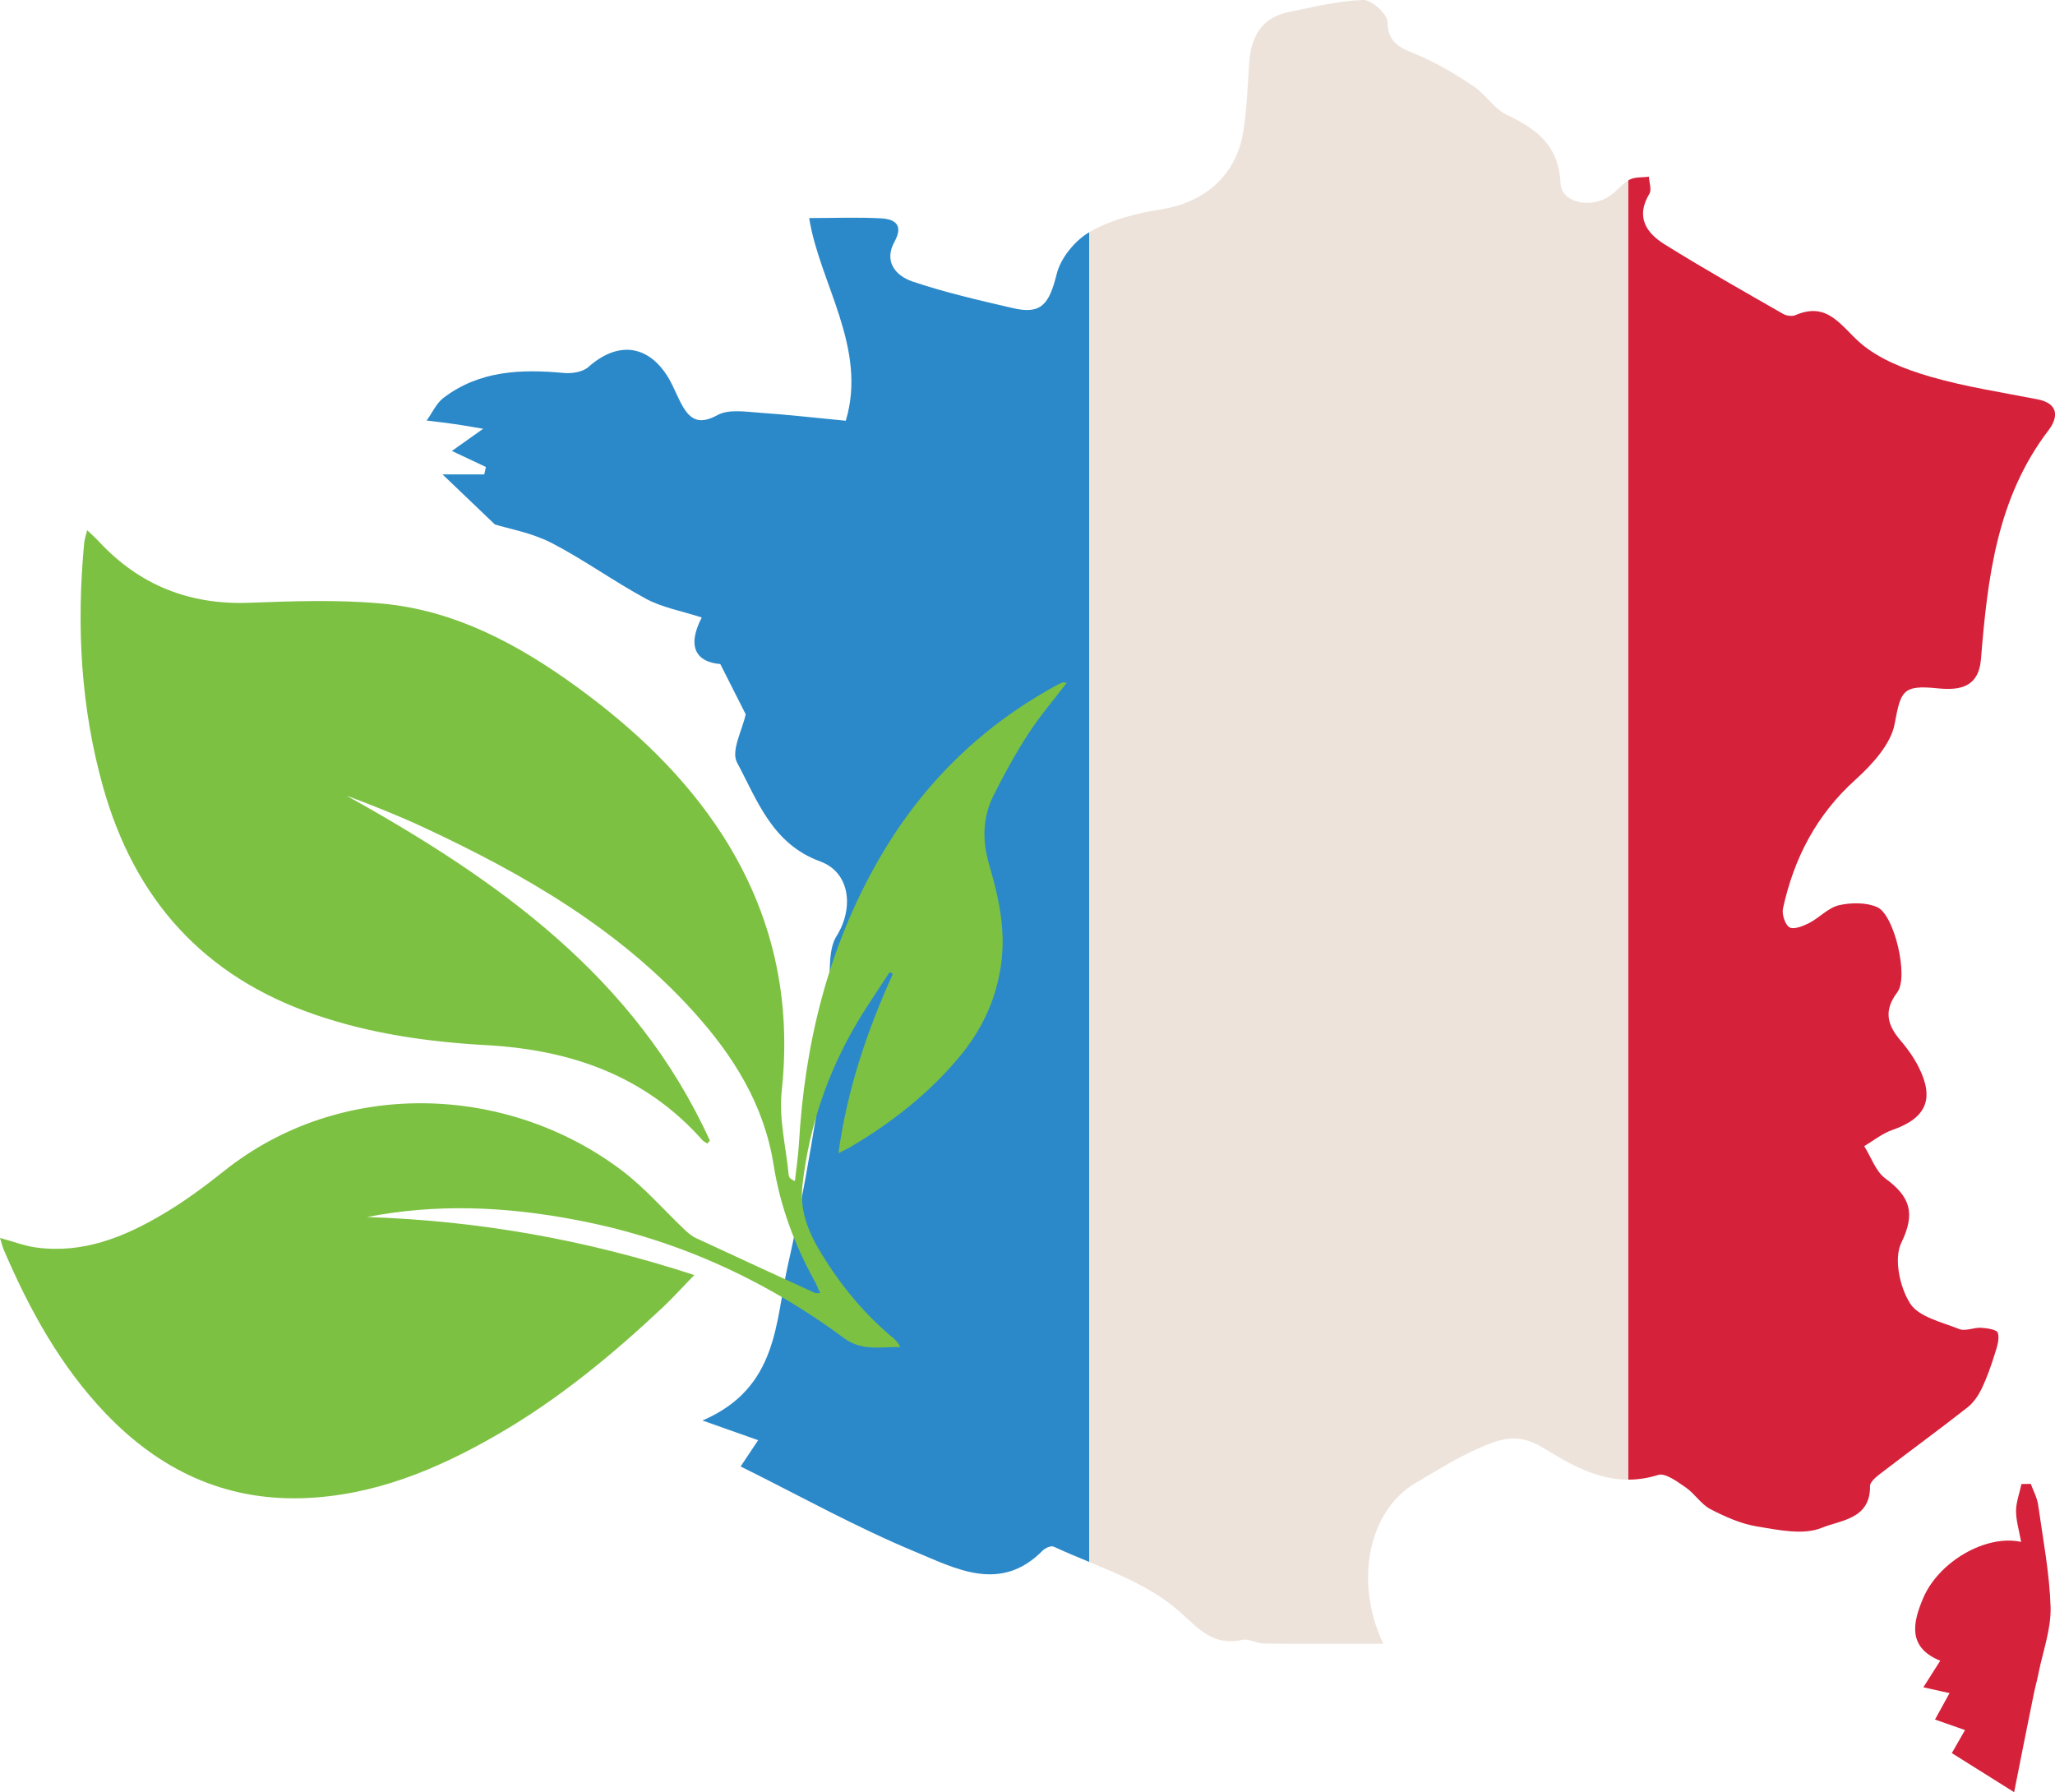 <?xml version="1.0" encoding="utf-8"?>
<!-- Generator: Adobe Illustrator 16.0.0, SVG Export Plug-In . SVG Version: 6.00 Build 0)  -->
<!DOCTYPE svg PUBLIC "-//W3C//DTD SVG 1.1//EN" "http://www.w3.org/Graphics/SVG/1.1/DTD/svg11.dtd">
<svg version="1.1" id="Calque_1" xmlns="http://www.w3.org/2000/svg" xmlns:xlink="http://www.w3.org/1999/xlink" x="0px" y="0px"
	 width="45.868px" height="40px" viewBox="0 0 45.868 40" enable-background="new 0 0 45.868 40" xml:space="preserve">
<g>
	<path fill="#2B89C9" d="M23.586,6.115c-0.17,0.681-0.348,0.912-0.987,0.76c-0.751-0.174-1.507-0.347-2.235-0.593
		c-0.373-0.127-0.644-0.445-0.397-0.89c0.2-0.365,0.016-0.499-0.292-0.518c-0.521-0.029-1.043-0.007-1.614-0.007
		c0.226,1.442,1.306,2.897,0.817,4.524c-0.706-0.068-1.303-0.137-1.899-0.177c-0.322-0.022-0.705-0.087-0.958,0.047
		c-0.456,0.253-0.651,0.072-0.836-0.29c-0.087-0.17-0.155-0.343-0.249-0.51c-0.445-0.767-1.136-0.86-1.798-0.274
		C13.014,8.301,12.774,8.34,12.6,8.326c-0.961-0.091-1.894-0.059-2.7,0.553C9.738,9.002,9.647,9.216,9.523,9.386
		c0.188,0.025,0.378,0.043,0.567,0.072c0.174,0.021,0.346,0.054,0.694,0.112c-0.338,0.238-0.497,0.351-0.698,0.495
		c0.293,0.138,0.528,0.249,0.76,0.358c-0.013,0.058-0.025,0.111-0.038,0.166H9.878c0.365,0.351,0.737,0.705,1.168,1.117
		c0.295,0.091,0.811,0.182,1.259,0.409c0.727,0.376,1.399,0.864,2.123,1.255c0.361,0.191,0.787,0.268,1.235,0.412
		c-0.35,0.674-0.1,0.999,0.414,1.039c0.226,0.448,0.405,0.799,0.567,1.121c-0.072,0.347-0.332,0.813-0.195,1.074
		c0.456,0.85,0.783,1.819,1.863,2.213c0.667,0.246,0.749,1.046,0.358,1.668c-0.133,0.21-0.144,0.518-0.152,0.781
		c-0.018,0.423,0.08,0.854,0.015,1.262c-0.286,1.772-0.55,3.553-0.948,5.299c-0.281,1.252-0.207,2.738-1.906,3.466
		c0.523,0.185,0.855,0.304,1.243,0.44c-0.163,0.243-0.315,0.475-0.391,0.586c1.325,0.658,2.577,1.357,3.894,1.903
		c0.908,0.376,1.906,0.929,2.847-0.025c0.056-0.058,0.189-0.116,0.249-0.087c0.259,0.119,0.524,0.231,0.791,0.34V5.183
		C23.987,5.374,23.673,5.762,23.586,6.115"/>
	<path fill="#EDE3DB" d="M35.936,4.369c-0.417,0.293-1.079,0.17-1.104-0.279c-0.045-0.85-0.528-1.207-1.195-1.525
		c-0.288-0.135-0.478-0.46-0.747-0.641c-0.391-0.261-0.801-0.507-1.233-0.691c-0.359-0.155-0.684-0.238-0.69-0.756
		C30.961,0.307,30.608-0.008,30.426,0c-0.554,0.018-1.107,0.155-1.658,0.268c-0.606,0.123-0.841,0.546-0.885,1.125
		c-0.036,0.517-0.051,1.037-0.134,1.551c-0.161,0.98-0.864,1.574-1.83,1.729c-0.545,0.083-1.108,0.228-1.584,0.495
		c-0.008,0.004-0.015,0.011-0.022,0.015v29.681c0.655,0.271,1.31,0.546,1.845,0.966c0.507,0.397,0.821,0.933,1.574,0.771
		c0.145-0.033,0.319,0.083,0.48,0.083c0.852,0.011,1.702,0.004,2.662,0.004c-0.669-1.425-0.304-2.995,0.73-3.592
		c0.449-0.265,0.89-0.543,1.363-0.753c0.475-0.209,0.885-0.397,1.494-0.018c0.554,0.344,1.178,0.701,1.881,0.701V4.029
		C36.194,4.119,36.081,4.268,35.936,4.369"/>
	<path fill="#D6213B" d="M37.625,33.199c0.201,0.138,0.342,0.373,0.55,0.484c0.331,0.171,0.686,0.33,1.047,0.388
		c0.479,0.079,1.036,0.198,1.443,0.028c0.395-0.166,1.085-0.184,1.074-0.926c-0.004-0.115,0.195-0.253,0.322-0.351
		c0.618-0.474,1.244-0.93,1.855-1.41c0.134-0.105,0.238-0.261,0.314-0.413c0.121-0.256,0.217-0.527,0.3-0.799
		c0.049-0.148,0.102-0.322,0.062-0.452c-0.023-0.072-0.24-0.104-0.368-0.112c-0.167-0.011-0.354,0.083-0.492,0.029
		c-0.391-0.156-0.908-0.271-1.1-0.575c-0.229-0.362-0.365-0.999-0.195-1.35c0.329-0.673,0.188-1.038-0.358-1.439
		c-0.215-0.159-0.314-0.474-0.47-0.72c0.21-0.123,0.407-0.285,0.631-0.361c0.754-0.264,0.946-0.691,0.581-1.411
		c-0.107-0.21-0.246-0.405-0.398-0.582c-0.297-0.347-0.387-0.665-0.076-1.078c0.261-0.34-0.062-1.732-0.448-1.902
		c-0.246-0.108-0.58-0.104-0.85-0.043c-0.239,0.054-0.438,0.278-0.666,0.397c-0.136,0.068-0.34,0.152-0.439,0.098
		s-0.175-0.289-0.148-0.42c0.244-1.121,0.747-2.094,1.621-2.879c0.374-0.34,0.79-0.792,0.873-1.248
		c0.136-0.727,0.17-0.871,0.966-0.788c0.503,0.051,0.908-0.036,0.959-0.647c0.147-1.813,0.353-3.605,1.514-5.121
		c0.207-0.275,0.23-0.586-0.243-0.681c-0.808-0.159-1.626-0.282-2.41-0.51c-0.546-0.159-1.129-0.384-1.548-0.745
		c-0.445-0.387-0.732-0.937-1.454-0.626c-0.074,0.033-0.201,0.015-0.275-0.028c-0.886-0.507-1.775-1.01-2.64-1.549
		c-0.409-0.253-0.659-0.611-0.344-1.132c0.054-0.091-0.004-0.249-0.012-0.38c-0.145,0.019-0.311,0-0.43,0.065
		c-0.011,0.004-0.019,0.011-0.029,0.019v28.996c0.214,0,0.434-0.032,0.664-0.104C37.166,32.867,37.436,33.069,37.625,33.199"/>
	<path fill="#D6213B" d="M45.327,33.12c-0.068,0-0.137,0.003-0.208,0.003c-0.041,0.199-0.117,0.395-0.121,0.594
		c0,0.221,0.069,0.445,0.114,0.698c-0.787-0.174-1.851,0.444-2.193,1.27c-0.218,0.521-0.354,1.081,0.387,1.382
		c-0.138,0.217-0.246,0.387-0.376,0.593c0.224,0.051,0.394,0.087,0.584,0.13c-0.118,0.214-0.212,0.388-0.325,0.59
		c0.236,0.083,0.428,0.148,0.67,0.235c-0.119,0.206-0.207,0.361-0.294,0.514c0.432,0.271,0.819,0.514,1.391,0.872
		c0.151-0.768,0.285-1.44,0.423-2.116c0.032-0.181,0.087-0.362,0.121-0.539c0.098-0.488,0.28-0.98,0.27-1.465
		c-0.023-0.764-0.17-1.526-0.278-2.29C45.469,33.431,45.386,33.275,45.327,33.12"/>
	<path fill="#7DC142" d="M18.714,25.738c0.202-1.451,0.646-2.742,1.215-4.001c-0.023-0.011-0.047-0.025-0.072-0.04
		c-0.247,0.384-0.508,0.756-0.737,1.146c-0.655,1.114-1.06,2.309-1.208,3.6c-0.07,0.604,0.145,1.092,0.443,1.573
		c0.432,0.701,0.952,1.327,1.589,1.855c0.058,0.051,0.11,0.108,0.152,0.195c-0.431-0.011-0.854,0.101-1.261-0.202
		c-1.801-1.332-3.802-2.229-6.008-2.641c-1.539-0.293-3.083-0.362-4.635-0.059c2.469,0.08,4.875,0.5,7.305,1.295
		c-0.256,0.261-0.458,0.488-0.679,0.698c-1.14,1.074-2.344,2.069-3.706,2.857c-1.351,0.781-2.769,1.374-4.356,1.425
		c-1.754,0.055-3.193-0.633-4.395-1.888c-1.013-1.06-1.7-2.314-2.271-3.642c-0.036-0.08-0.054-0.167-0.09-0.279
		c0.295,0.08,0.546,0.178,0.807,0.214c1.043,0.141,1.964-0.231,2.83-0.745c0.479-0.282,0.933-0.619,1.369-0.966
		c2.597-2.069,6.301-1.95,8.87-0.011c0.509,0.383,0.932,0.875,1.396,1.316c0.081,0.076,0.17,0.155,0.27,0.199
		c0.883,0.412,1.769,0.817,2.652,1.223c0.017,0.007,0.038,0,0.114,0.003c-0.051-0.104-0.081-0.191-0.126-0.271
		c-0.453-0.818-0.771-1.683-0.916-2.598c-0.215-1.35-0.902-2.434-1.79-3.418c-1.673-1.848-3.783-3.067-6.011-4.105
		c-0.564-0.264-1.142-0.492-1.729-0.712c3.371,1.877,6.449,4.051,8.109,7.7c-0.021,0.021-0.038,0.043-0.058,0.065
		c-0.038-0.025-0.084-0.048-0.112-0.08c-1.28-1.439-2.936-2.011-4.809-2.116c-1.306-0.072-2.592-0.253-3.842-0.684
		c-2.488-0.854-4.019-2.578-4.722-5.074c-0.503-1.787-0.597-3.609-0.423-5.451c0.007-0.079,0.034-0.155,0.066-0.285
		c0.11,0.104,0.195,0.178,0.266,0.257c0.904,0.97,2.014,1.41,3.339,1.363c0.98-0.036,1.971-0.072,2.948,0.015
		c1.646,0.145,3.063,0.908,4.378,1.863c1.271,0.926,2.407,1.992,3.265,3.33c1.113,1.748,1.529,3.636,1.306,5.697
		c-0.065,0.611,0.098,1.248,0.157,1.87c0.003,0.047,0.041,0.091,0.138,0.134c0.03-0.278,0.074-0.557,0.09-0.836
		c0.129-2.225,0.643-4.34,1.751-6.289c0.949-1.672,2.257-2.98,3.94-3.91c0.062-0.036,0.127-0.069,0.195-0.098
		c0.015-0.004,0.036,0.004,0.091,0.011c-0.293,0.384-0.601,0.741-0.854,1.132c-0.285,0.441-0.542,0.904-0.777,1.375
		c-0.246,0.491-0.259,1.009-0.102,1.544c0.214,0.728,0.377,1.462,0.268,2.231c-0.109,0.796-0.438,1.483-0.952,2.091
		c-0.675,0.803-1.487,1.439-2.386,1.972C18.938,25.629,18.862,25.662,18.714,25.738"/>
</g>
</svg>
